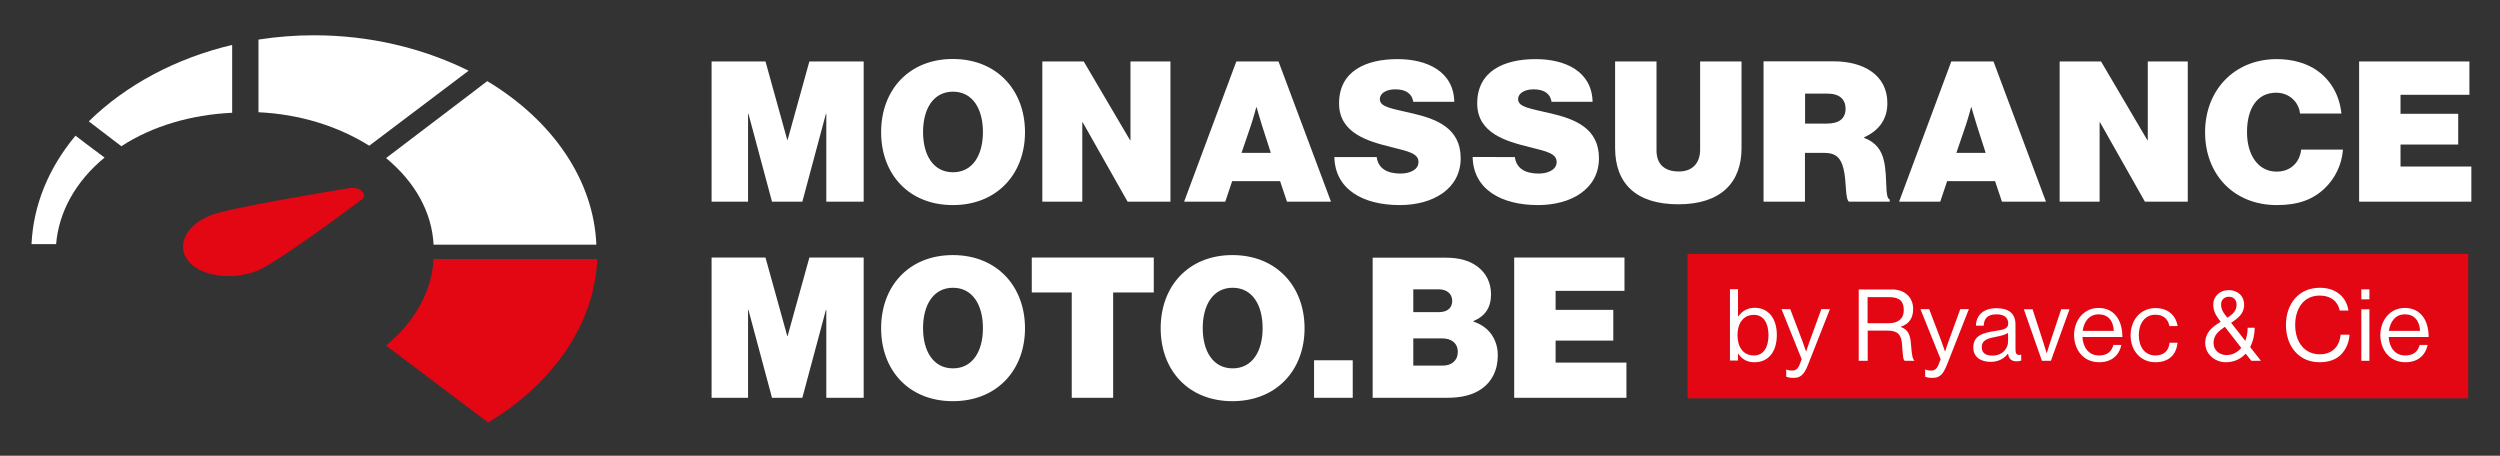 <?xml version="1.0" encoding="UTF-8"?> <svg xmlns="http://www.w3.org/2000/svg" xmlns:xlink="http://www.w3.org/1999/xlink" version="1.1" id="Calque_1" x="0px" y="0px" viewBox="0 0 1920 350" style="enable-background:new 0 0 1920 350;" xml:space="preserve"><rect x="0" y="0" width="1920" height="350" fill="#333333" stroke="none"/> <style type="text/css"> .st0{fill:#FFFFFF;} .st1{fill:#E30613;} </style> <g> <path class="st0" d="M1162.9,305.5h86.2v-27h-54.4v-16.9h44.3V238h-44.3v-14.6h52.9v-25.6h-84.7V305.5z M1085.4,239.7v-17.5h19.6 c6.1,0,10.3,3.3,10.3,8.9c0,5.7-4.1,8.6-10.2,8.6H1085.4z M1085.4,280.8v-20.9h22.5c6.5,0,11.7,3.5,11.7,10.4 c0,6.5-4.7,10.5-11.6,10.5H1085.4z M1054.2,305.5h57.3c11.3,0,19.8-2.3,26.3-6.8c7.8-5.4,12.5-14.2,12.5-25.8 c0-12.2-6.8-22.1-18.7-25.9v-0.4c9.1-3.9,13.5-10.4,13.5-20.6c0-8.9-3.8-16.3-10.3-21.2c-5.8-4.4-13.7-6.9-24.3-6.9h-56.3V305.5z M1009.2,305.5h29.7v-28.8h-29.7V305.5z M946.7,282.9c-15.2,0-23-13.3-23-30.9s7.8-31,23-31c15.2,0,23,13.4,23,31 S961.9,282.9,946.7,282.9 M946.5,308.1c33.8,0,55.4-23.8,55.4-56s-21.6-56.2-55.4-56.2s-55.1,23.9-55.1,56.2 S912.7,308.1,946.5,308.1 M792.4,224.6h30.7v80.9h31.8v-80.9h31.2v-26.8h-93.7V224.6z M731.9,282.9c-15.2,0-23-13.3-23-30.9 s7.8-31,23-31c15.2,0,23,13.4,23,31S747.1,282.9,731.9,282.9 M731.8,308.1c33.8,0,55.4-23.8,55.4-56s-21.6-56.2-55.4-56.2 c-33.8,0-55.1,23.9-55.1,56.2S698,308.1,731.8,308.1 M546.5,305.5h28V238h0.3l18.1,67.5h23.3l18.1-67.5h0.3v67.5h28.7V197.8h-41.7 l-16.7,60.2h-0.3l-16.7-60.2h-41.4V305.5z"></path> <path class="st0" d="M1811.8,154.9h86.2v-27h-54.4v-16.9h44.3V87.4h-44.3V72.8h52.9V47.2h-84.7V154.9z M1748.6,157.5 c15.8,0,27.4-3.9,36.7-12.8c7.8-7.4,13.2-17.9,14.1-29.8h-32.1c-1.1,9.6-7.8,16.9-18.9,16.9c-14.1,0-22.7-12.7-22.7-30.3 s7.3-30.3,22.4-30.3c10.3,0,17.5,7.5,18.3,16h31.8c-1.4-13.7-7.9-25.7-19.2-33.4c-7.9-5.4-18.6-8.4-30.4-8.4 c-32.7,0-55.1,23.9-55.1,56.2S1715.5,157.5,1748.6,157.5 M1581.8,154.9h30.7v-61h0.3l34.5,61h32.9V47.2h-30.7v60.5h-0.3l-35.6-60.5 h-31.8V154.9z M1509.7,96.3c1.8-5.3,4.1-13.9,4.1-13.9h0.3c0,0,2.4,8.6,4.1,13.9l6.8,21.1h-22.5L1509.7,96.3z M1458.5,154.9h31.6 l5.3-15.8h36.8l5.3,15.8h33.8L1531,47.2h-32.4L1458.5,154.9z M1386.2,71.9h17.5c9.1,0,13.7,4.5,13.7,11.6c0,7.5-5,11.4-14.1,11.4 h-17V71.9z M1354.4,154.9h31.8v-37.5h14.8c9.3,0,12.9,4.2,14.9,12.5c2.3,9.6,1.1,22.9,4.1,25h31.3v-1.7c-4-1.1-1.5-16.6-4.4-29.5 c-1.8-8.4-6.4-14.5-15.2-17.8v-0.5c11.4-5.1,17.8-13.9,17.8-26.2c0-22-18.9-32.1-41.1-32.1h-54V154.9z M1289,156.9 c32.5,0,48.5-16.6,48.5-43.1V47.2h-31.8V115c0,9.8-5.5,16.7-16.3,16.7c-11.7,0-17.2-6.2-17.2-16.1V47.2h-31.8v66.6 C1240.5,140.8,1256.3,156.9,1289,156.9 M1181.2,157.5c25.7,0,46.8-12.5,46.8-36c0-22.9-18.3-30-36.5-34.3 c-16.3-3.9-25.6-4.8-25.6-11.1c0-4.4,4.9-7.5,11.9-7.5c8.7,0,12.9,3.8,13.8,9.6h31.5c-0.5-23.5-21.1-32.8-43.7-32.8 c-24.5,0-44.9,9.3-44.9,34c0,22.9,22.1,29.1,40.3,33.6c13.4,3.3,20.7,5,20.7,11.4c0,6.5-7.6,8.9-13.8,8.9 c-10.5,0-17.2-4.1-18.3-12.7H1131C1131.5,145.4,1152.9,157.5,1181.2,157.5 M1075,157.5c25.7,0,46.8-12.5,46.8-36 c0-22.9-18.2-30-36.5-34.3c-16.3-3.9-25.6-4.8-25.6-11.1c0-4.4,4.9-7.5,11.9-7.5c8.7,0,12.9,3.8,13.8,9.6h31.5 c-0.5-23.5-21.1-32.8-43.6-32.8c-24.5,0-44.9,9.3-44.9,34c0,22.9,22.1,29.1,40.3,33.6c13.4,3.3,20.7,5,20.7,11.4 c0,6.5-7.6,8.9-13.8,8.9c-10.5,0-17.2-4.1-18.3-12.7h-32.5C1025.3,145.4,1046.7,157.5,1075,157.5 M960.7,96.3 c1.8-5.3,4.1-13.9,4.1-13.9h0.3c0,0,2.4,8.6,4.1,13.9l6.8,21.1h-22.5L960.7,96.3z M909.4,154.9H941l5.3-15.8h36.8l5.3,15.8h33.8 L981.9,47.2h-32.4L909.4,154.9z M800.5,154.9h30.7v-61h0.3l34.5,61h32.9V47.2h-30.7v60.5h-0.3l-35.6-60.5h-31.8V154.9z M731.9,132.3c-15.2,0-23-13.3-23-30.9s7.8-31,23-31c15.2,0,23,13.4,23,31S747.1,132.3,731.9,132.3 M731.8,157.5 c33.8,0,55.4-23.8,55.4-56s-21.6-56.2-55.4-56.2c-33.8,0-55.1,23.9-55.1,56.2S698,157.5,731.8,157.5 M546.5,154.9h28V87.4h0.3 l18.1,67.5h23.3l18.1-67.5h0.3v67.5h28.7V47.2h-41.7l-16.7,60.2h-0.3l-16.7-60.2h-41.4V154.9z"></path> </g> <rect x="1296" y="195" class="st1" width="599.6" height="110.9"></rect> <g> <path class="st0" d="M58,104.2c-20.9,25-32.4,53.6-33.8,83.3h18.9c2-24.6,14.9-48.1,37.2-66.5l-14.2-10.6L58,104.2z"></path> <path class="st0" d="M333,187.9h125c-2-49.2-33.1-95.1-83.8-125.6l-11.5,8.8l-66.2,50.3C318.8,139.8,331.7,163,333,187.9"></path> <path class="st0" d="M178.3,34.5C135.1,44.7,96.6,65.3,68.2,93.2l25,19.1c23.6-15.4,53.4-24.2,85.1-25.7V34.5z"></path> <path class="st0" d="M241.1,27.1c-14.2,0-28.4,1.1-42.6,3.3v55.8c31.8,1.5,60.8,10.6,85.1,25.7l76.3-57.6 C324.2,36.7,283.7,27.1,241.1,27.1"></path> <path class="st1" d="M296.5,265.4l78.4,59.1c50.7-30.5,81.8-76.4,83.8-125.6H333C331.7,223.5,318.8,247,296.5,265.4"></path> <path class="st1" d="M267.5,144.6c-14.9,2.6-90.5,14.7-106.1,20.9c-18.2,7.3-25.7,22.4-17.6,33.8c4.1,6.2,12.8,10.6,23,12.1 c2.7,0.4,6.1,0.7,8.8,0.7c7.4,0,14.9-1.5,21.6-4c14.9-5.9,69.6-46.6,80.4-54.7c2.7-1.8,2.7-4.4,0-6.6 C276.3,144.6,271.5,143.9,267.5,144.6"></path> <path class="st0" d="M1847,241.4c7.1,0,11.2,4.8,11.6,12.7h-23.9C1835.7,246.9,1839.7,241.4,1847,241.4 M1847.4,278.2 c9,0,15.2-4.8,17-13.3h-6.1c-1.4,5.4-5.2,8.1-11,8.1c-8,0-12.3-6.1-12.8-14.2h30.7c0-13.1-6.4-22.3-18.3-22.3 c-11.3,0-18.8,9.4-18.8,20.9C1828.2,268.8,1835.3,278.2,1847.4,278.2 M1813.5,229.9h6.2v-7.7h-6.2V229.9z M1813.5,277.1h6.2v-39.6 h-6.2V277.1z M1781.4,278.2c7,0,12.6-2,16.4-5.8c3.9-3.8,6.5-10,6.6-15.4h-6.8c-0.7,8.1-5.6,15.1-16,15.1c-11.4,0-18.9-9-18.9-22.5 c0-12.9,6.7-22.6,18.8-22.6c8.7,0,14.1,4.7,15.4,11.5h6.7c-1.5-10.1-9.2-17.5-22-17.5c-16.3,0-26,12.5-26,28.6 C1755.7,266.3,1765.8,278.2,1781.4,278.2 M1705.8,233.8c0-3.5,2.5-5.9,6-5.9c3.6,0,5.9,2.4,5.9,6.1c0,4.2-2.3,7-7.1,10l-1.5-1.9 C1706.8,239.1,1705.8,236.9,1705.8,233.8 M1709.9,272.7c-5.4,0-9.9-3.8-9.9-9.2c0-6.1,3.8-9.2,8.7-12.5l12.6,16.2 C1718.4,270.6,1714.5,272.7,1709.9,272.7 M1709.5,278.2c6.4,0,11.5-2.6,15.2-6.6l4.3,5.5h7.4l-8.3-10.6c2.3-4.4,3.5-9.6,3.5-14.8 h-5.4c0,3.8-0.7,7.1-1.8,10.1l-10.9-13.9c5.2-3.4,10-7.1,10-13.7c0-7.7-5.8-11.4-11.9-11.4c-6.7,0-11.8,4.8-11.8,11 c0,4,1.1,7.2,4.2,11.3l1.5,2c-6.9,4.2-11.9,8.4-11.9,16.5C1693.8,272.5,1701.5,278.2,1709.5,278.2 M1655.4,278.2 c9.9,0,16.1-5.5,16.9-15h-6.1c-0.5,6.1-4.4,9.8-10.8,9.8c-8.4,0-12.8-6.9-12.8-15.6c0-8.7,4.4-15.7,12.8-15.7c6,0,9.7,3.3,10.7,8.7 h6.3c-1.4-8.4-7.6-13.8-16.9-13.8c-11.8,0-19.2,9.4-19.2,20.9C1636.2,268.8,1643.6,278.2,1655.4,278.2 M1611.8,241.4 c7.1,0,11.2,4.8,11.6,12.7h-23.9C1600.5,246.9,1604.5,241.4,1611.8,241.4 M1612.2,278.2c9,0,15.2-4.8,17-13.3h-6.1 c-1.4,5.4-5.2,8.1-11,8.1c-8,0-12.3-6.1-12.8-14.2h30.7c0-13.1-6.4-22.3-18.3-22.3c-11.3,0-18.8,9.4-18.8,20.9 C1593,268.8,1600.1,278.2,1612.2,278.2 M1568.2,277.1h6.9l14.3-39.6h-6.4l-8.4,25.2c-1.2,3.5-2.6,8.4-2.6,8.4h-0.2 c0,0-1.5-4.8-2.6-8.4l-8.2-25.2h-6.7L1568.2,277.1z M1530.2,273.1c-4.1,0-8.2-1.2-8.2-6.4c0-5.8,5-6.9,11.2-8.1 c3.4-0.6,7-1.6,9-2.9v6.7C1542.2,267,1538.4,273.1,1530.2,273.1 M1548.9,277.5c1.6,0,2.6-0.3,3.4-0.6v-4.5h-0.2 c-3.5,0.8-4.2-1-4.2-4.2v-18.9c0-9.4-6.2-12.6-14.6-12.6c-10.5,0-15.6,5.8-15.8,13.4h6c0.2-6,3.5-8.7,9.9-8.7c5.7,0,8.9,2.5,8.9,7 c0,4.3-3.9,4.8-9.5,5.7c-9.9,1.5-17.3,3.5-17.3,12.8c0,7.5,5.9,11,13.4,11c6.7,0,10.8-3.2,13.2-6.3h0.1 C1542.7,275.6,1544.8,277.5,1548.9,277.5 M1484.1,290.2c4.8,0,7.9-1.7,11.1-9.9l16.9-42.9h-6.6l-9,24.7c-1.2,3.3-2.6,7.7-2.6,7.7 h-0.2c0,0-1.5-4.4-2.7-7.7l-9.4-24.7h-6.7l15.5,38.5l-1.5,3.9c-1.5,3.8-3.3,4.8-5.9,4.8c-2.1,0-3.4-0.4-4.2-0.8h-0.3v5.5 C1480.2,290,1481.8,290.2,1484.1,290.2 M1434.4,228.2h16.6c8.1,0,11.1,3.4,11.1,10c0,6.2-3.8,10-11.5,10h-16.3V228.2z M1427.5,277.1h6.9v-23.2h15.3c7.4,0,10.6,2.8,11.1,10.9c0.6,9.2,0.8,11.3,2,12.3h7.4v-0.3c-1-0.7-1.9-2.9-2.5-11.7 c-0.5-8.1-2.3-12-7.9-14v-0.2c6.6-2.1,9.5-6.9,9.5-13.6c0-9-6.5-15-16.2-15h-25.6V277.1z M1377.4,290.2c4.8,0,7.9-1.7,11.1-9.9 l16.9-42.9h-6.6l-9,24.7c-1.2,3.3-2.6,7.7-2.6,7.7h-0.2c0,0-1.5-4.4-2.7-7.7l-9.4-24.7h-6.7l15.5,38.5l-1.5,3.9 c-1.5,3.8-3.3,4.8-5.9,4.8c-2.1,0-3.4-0.4-4.2-0.8h-0.3v5.5C1373.5,290,1375,290.2,1377.4,290.2 M1347,273 c-8.4,0-12.6-6.7-12.6-15.6c0-8.6,4-15.6,12.7-15.6c7.5,0,11.1,6.7,11.1,15.6C1358.2,266.4,1354.6,273,1347,273 M1347.5,278.2 c10.7,0,17.1-8.1,17.1-20.9c0-13.2-6.8-20.9-16.9-20.9c-5.8,0-9.7,2.5-12.7,6.6h-0.2v-20.9h-6.2v54.8h6.2v-5.2h0.2 C1338.2,276.3,1342.1,278.2,1347.5,278.2"></path> </g> </svg> 